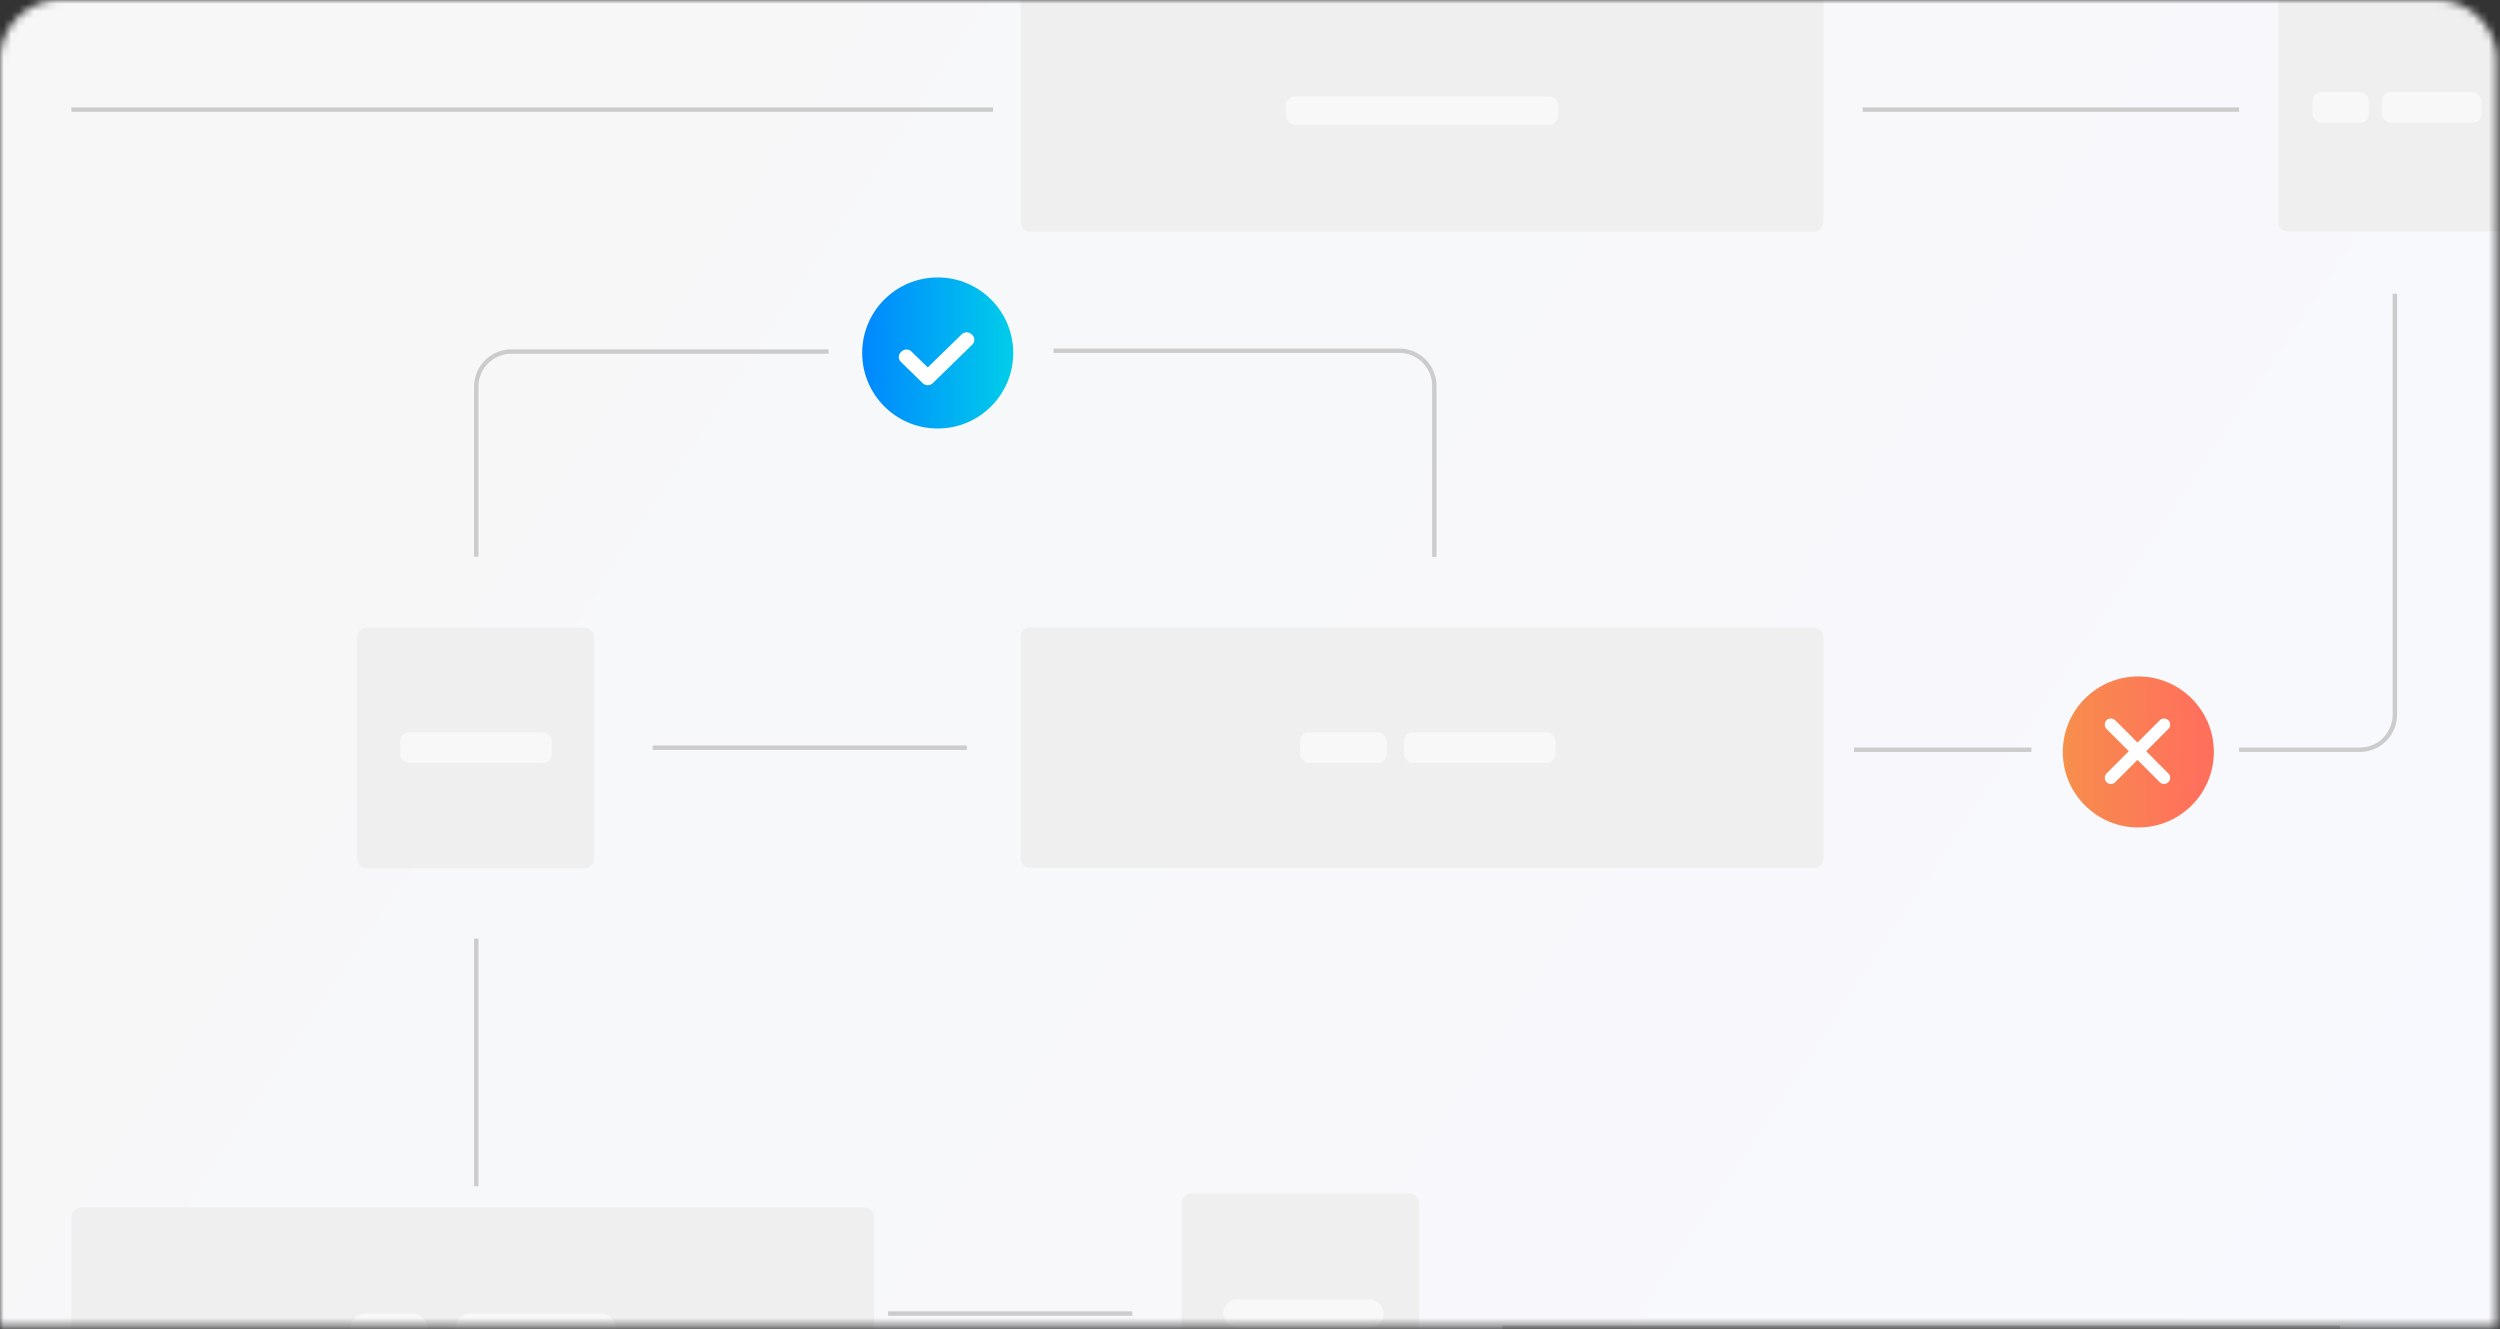 <svg width="331" height="176" fill="none" xmlns="http://www.w3.org/2000/svg"><rect width="100%" height="100%" fill="#333333" stroke="none"/><mask id="a" style="mask-type:alpha" maskUnits="userSpaceOnUse" x="0" y="0" width="331" height="176"><path d="M0 8a8 8 0 018-8h314.586a8 8 0 018 8v167.614H0V8z" fill="#F4F4F4"/></mask><g mask="url(#a)"><path fill="url(#paint0_linear_616_1702)" d="M-4.99 0h339.12v176H-4.99z"/><path d="M240.147-1.161H136.415c-.703 0-1.274.57-1.274 1.274v29.293c0 .704.571 1.274 1.274 1.274h103.732c.703 0 1.274-.57 1.274-1.274V.113c0-.704-.571-1.274-1.274-1.274zM240.147 83.077H136.415c-.703 0-1.274.57-1.274 1.274v29.293c0 .704.571 1.274 1.274 1.274h103.732c.703 0 1.274-.57 1.274-1.274V84.351c0-.704-.571-1.274-1.274-1.274zM114.46 159.87H10.729c-.704 0-1.275.571-1.275 1.275v29.293c0 .703.57 1.274 1.274 1.274H114.46c.703 0 1.274-.571 1.274-1.274v-29.293c0-.704-.571-1.275-1.274-1.275zM331.76-1.21h-28.873c-.704 0-1.274.571-1.274 1.275v29.293c0 .704.57 1.274 1.274 1.274h28.873c.704 0 1.275-.57 1.275-1.274V.065c0-.704-.571-1.274-1.275-1.274z" fill="#EFEFEF"/><rect x="306.196" y="12.191" width="7.447" height="4.064" rx="1.161" fill="#F8F8F9"/><rect x="315.361" y="12.191" width="13.176" height="4.064" rx="1.161" fill="#F8F8F9"/><path d="M77.41 83.116H48.538c-.703 0-1.274.57-1.274 1.274v29.293c0 .703.57 1.274 1.274 1.274h28.874c.703 0 1.274-.571 1.274-1.274V84.39c0-.704-.57-1.274-1.274-1.274z" fill="#EFEFEF"/><rect x="52.992" y="96.945" width="20.05" height="4.064" rx="1.161" fill="#F8F8F9"/><path d="M186.584 158.036H157.71c-.704 0-1.274.571-1.274 1.275v29.293c0 .703.57 1.274 1.274 1.274h28.874c.703 0 1.274-.571 1.274-1.274v-29.293c0-.704-.571-1.275-1.274-1.275z" fill="#EFEFEF"/><rect x="170.26" y="12.771" width="36.043" height="3.746" rx="1.161" fill="#F8F8F9"/><rect x="172.146" y="96.945" width="11.457" height="4.064" rx="1.161" fill="#F8F8F9"/><rect x="185.895" y="96.945" width="20.05" height="4.064" rx="1.161" fill="#F8F8F9"/><rect x="46.421" y="173.918" width="10.166" height="3.746" rx="1.873" fill="#F8F8F9"/><rect x="60.284" y="173.918" width="21.256" height="3.746" rx="1.873" fill="#F8F8F9"/><rect x="161.942" y="172.045" width="21.256" height="3.746" rx="1.873" fill="#F8F8F9"/><path d="M109.705 46.553H67.7a4.644 4.644 0 00-4.644 4.644v22.515M139.494 46.44h45.767a4.644 4.644 0 014.644 4.645v22.64M296.457 99.267h15.979a4.644 4.644 0 004.644-4.644V38.894M245.473 99.267h23.487" stroke="#CCC" stroke-width=".581"/><path d="M273.116 99.56c0 5.522 4.477 9.999 10 9.999 5.522 0 10-4.477 10-10 0-5.522-4.478-10-10-10-5.523 0-10 4.478-10 10z" fill="url(#paint1_linear_616_1702)"/><path d="M278.906 103.559c.1.101.22.17.359.208a.886.886 0 00.422 0 .82.82 0 00.365-.202l2.948-2.954 2.954 2.948a.733.733 0 00.353.208.861.861 0 00.416 0 .775.775 0 00.365-.214.707.707 0 00.214-.359.886.886 0 000-.422.716.716 0 00-.208-.359l-2.941-2.954 2.941-2.948c.105-.101.175-.22.208-.36a.86.86 0 000-.415.705.705 0 00-.214-.365.73.73 0 00-.365-.208.777.777 0 00-.416 0 .751.751 0 00-.353.201L283 98.312l-2.948-2.954a.772.772 0 00-.365-.195.8.8 0 00-.422 0 .742.742 0 00-.359.201.759.759 0 00-.208.372.86.86 0 000 .415.748.748 0 00.201.36l2.955 2.948-2.955 2.954c-.1.1-.168.22-.201.359a.886.886 0 000 .422.76.76 0 00.208.365z" fill="#fff"/><path d="M114.152 46.733c0 5.523 4.477 10 10 10s10-4.477 10-10-4.477-10-10-10-10 4.477-10 10z" fill="url(#paint2_linear_616_1702)"/><path fill-rule="evenodd" clip-rule="evenodd" d="M128.726 45.634l-5.232 5.1a.952.952 0 01-1.322 0l-2.898-2.82a.892.892 0 010-1.286l.085-.082a.952.952 0 011.322 0l2.156 2.098 4.482-4.368a.943.943 0 011.322-.01l.085.082a.892.892 0 010 1.286z" fill="#fff"/><path d="M63.056 124.283v32.778M149.928 173.918h-32.346M128.008 98.997H86.42M131.473 14.513H9.454M296.457 14.513h-49.839M309.81 175.791H198.909" stroke="#CCC" stroke-width=".581"/></g><defs><linearGradient id="paint0_linear_616_1702" x1="30.213" y1="0" x2="310.028" y2="185.975" gradientUnits="userSpaceOnUse"><stop stop-color="#F7F7F7"/><stop offset="1" stop-color="#F8F9FE"/></linearGradient><linearGradient id="paint1_linear_616_1702" x1="291.242" y1="99.559" x2="256.126" y2="99.559" gradientUnits="userSpaceOnUse"><stop stop-color="#FF705C"/><stop offset=".39" stop-color="#F98650"/><stop offset="1" stop-color="#EEB138"/></linearGradient><linearGradient id="paint2_linear_616_1702" x1="114.152" y1="46.733" x2="134.152" y2="46.733" gradientUnits="userSpaceOnUse"><stop stop-color="#0087FF"/><stop offset="1" stop-color="#00CDE9"/></linearGradient></defs></svg>